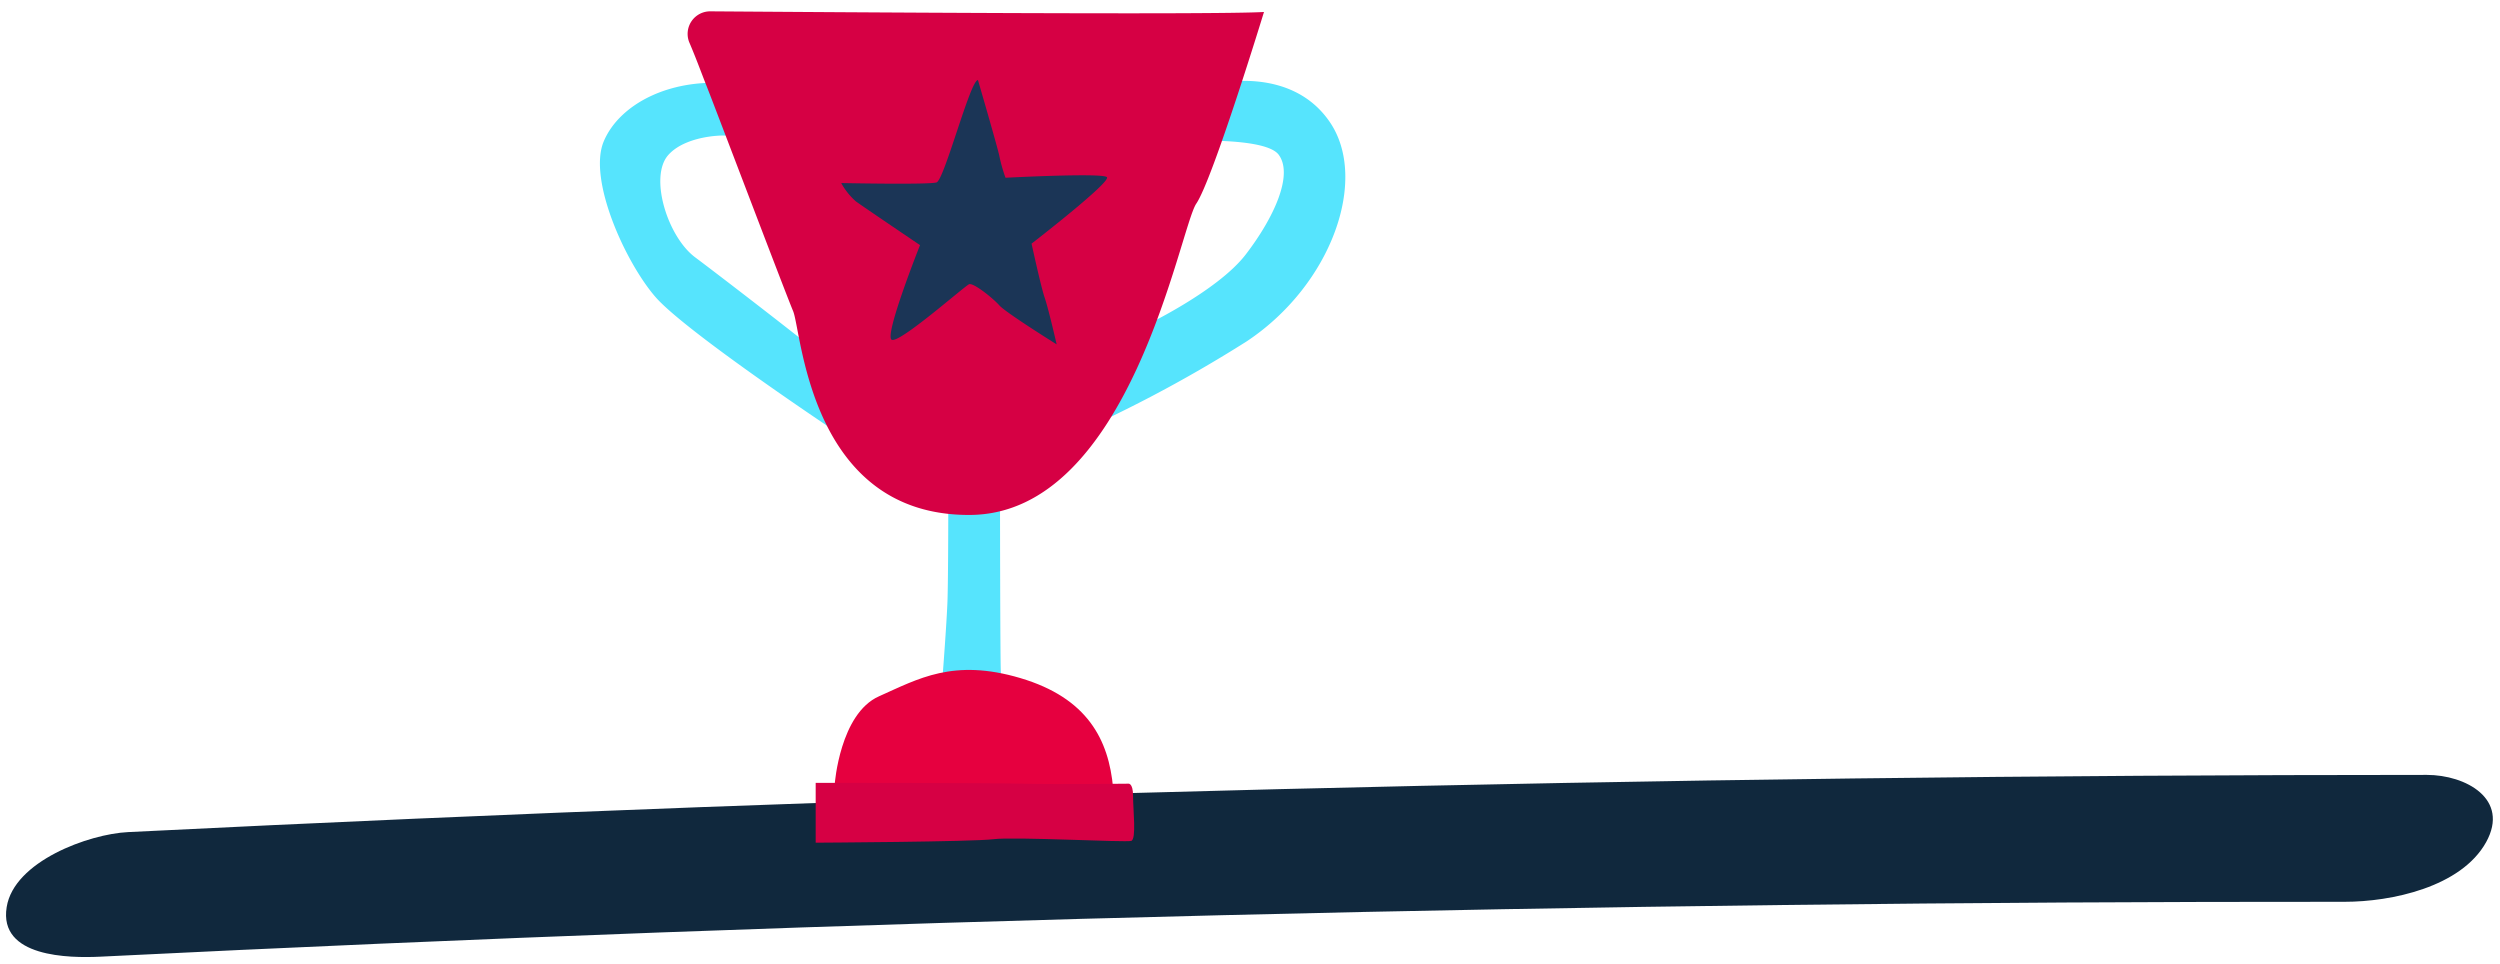 <svg id="Calque_1" data-name="Calque 1" xmlns="http://www.w3.org/2000/svg" viewBox="0 0 236 91"><defs><style>.cls-3{fill:#d60044}</style></defs><path d="M9.47 90.31q105.84-5.24 211.86-5.18c4.4 0 11-1.38 13.36-5.63 2.25-4.07-1.92-6.35-5.6-6.35q-108.54 0-217 5.4c-3.71.18-10.77 2.76-11.46 7.08-.77 4.75 5.89 4.82 8.84 4.68z" fill="#10283d"/><path d="M89.52 46.56s0 8.1-.08 10.23-.44 6.79-.44 6.79 5.57.25 5.49 0-.09-18.25-.09-18.25zM69.14 12.92c.08-.25-4.25-.33-6.06 1.72s-.08 7.69 2.54 9.65 10.15 7.78 10.89 8.44 2.37 8 2.37 8-14.16-9.42-17-12.69S55.47 16.93 57 13.33s6.46-6.06 12.19-5.41-.05 5-.05 5zm45.51-5s7.21-1.8 10.89 3.61.16 15.38-7.86 20.7a127.82 127.82 0 0 1-18.42 9.66l8.52-11s7.12-3.35 9.82-6.87 4.5-7.53 3.11-9.41-10.64-1.23-10.64-1.23z" fill="#56e4fd"/><path class="cls-3" d="M67.06 1.07c11.15.08 47.89.34 52.26.06 0 0-4.83 15.8-6.39 18.09s-6.22 29.3-21.36 29.39-15.88-17.28-16.7-19.24-7.37-19.24-8.18-21.28c-.4-1-1-2.65-1.63-4.11a2.13 2.13 0 0 1 2-2.91z"/><path d="M78.8 74s.49-6.63 4.18-8.27 7-3.6 13.34-1.72 8.35 5.82 8.76 10.4S78.8 74 78.8 74z" fill="#e6003f"/><path class="cls-3" d="M77 73.9s16.21 0 19.56.08 9.91 0 9.91 0 .49-.16.49 1.15.33 4.09-.17 4.25-11.05-.41-13-.16-16.79.33-16.79.33z"/><path d="M92.32 7.56s1.72 5.89 2 7.08a15.24 15.24 0 0 0 .6 2.14s9.1-.48 9.57-.06S97.38 23 97.38 23s.89 4.1 1.24 5.11 1.13 4.4 1.13 4.4-4.81-3-5.41-3.68-2.44-2.15-2.85-2-6.61 5.65-7.32 5.24 2.68-8.93 2.68-8.93-5.36-3.62-6.07-4.14a6.53 6.53 0 0 1-1.37-1.72s8.27.17 9-.06 3.2-9.72 3.91-9.66z" fill="#1b3556"/></svg>